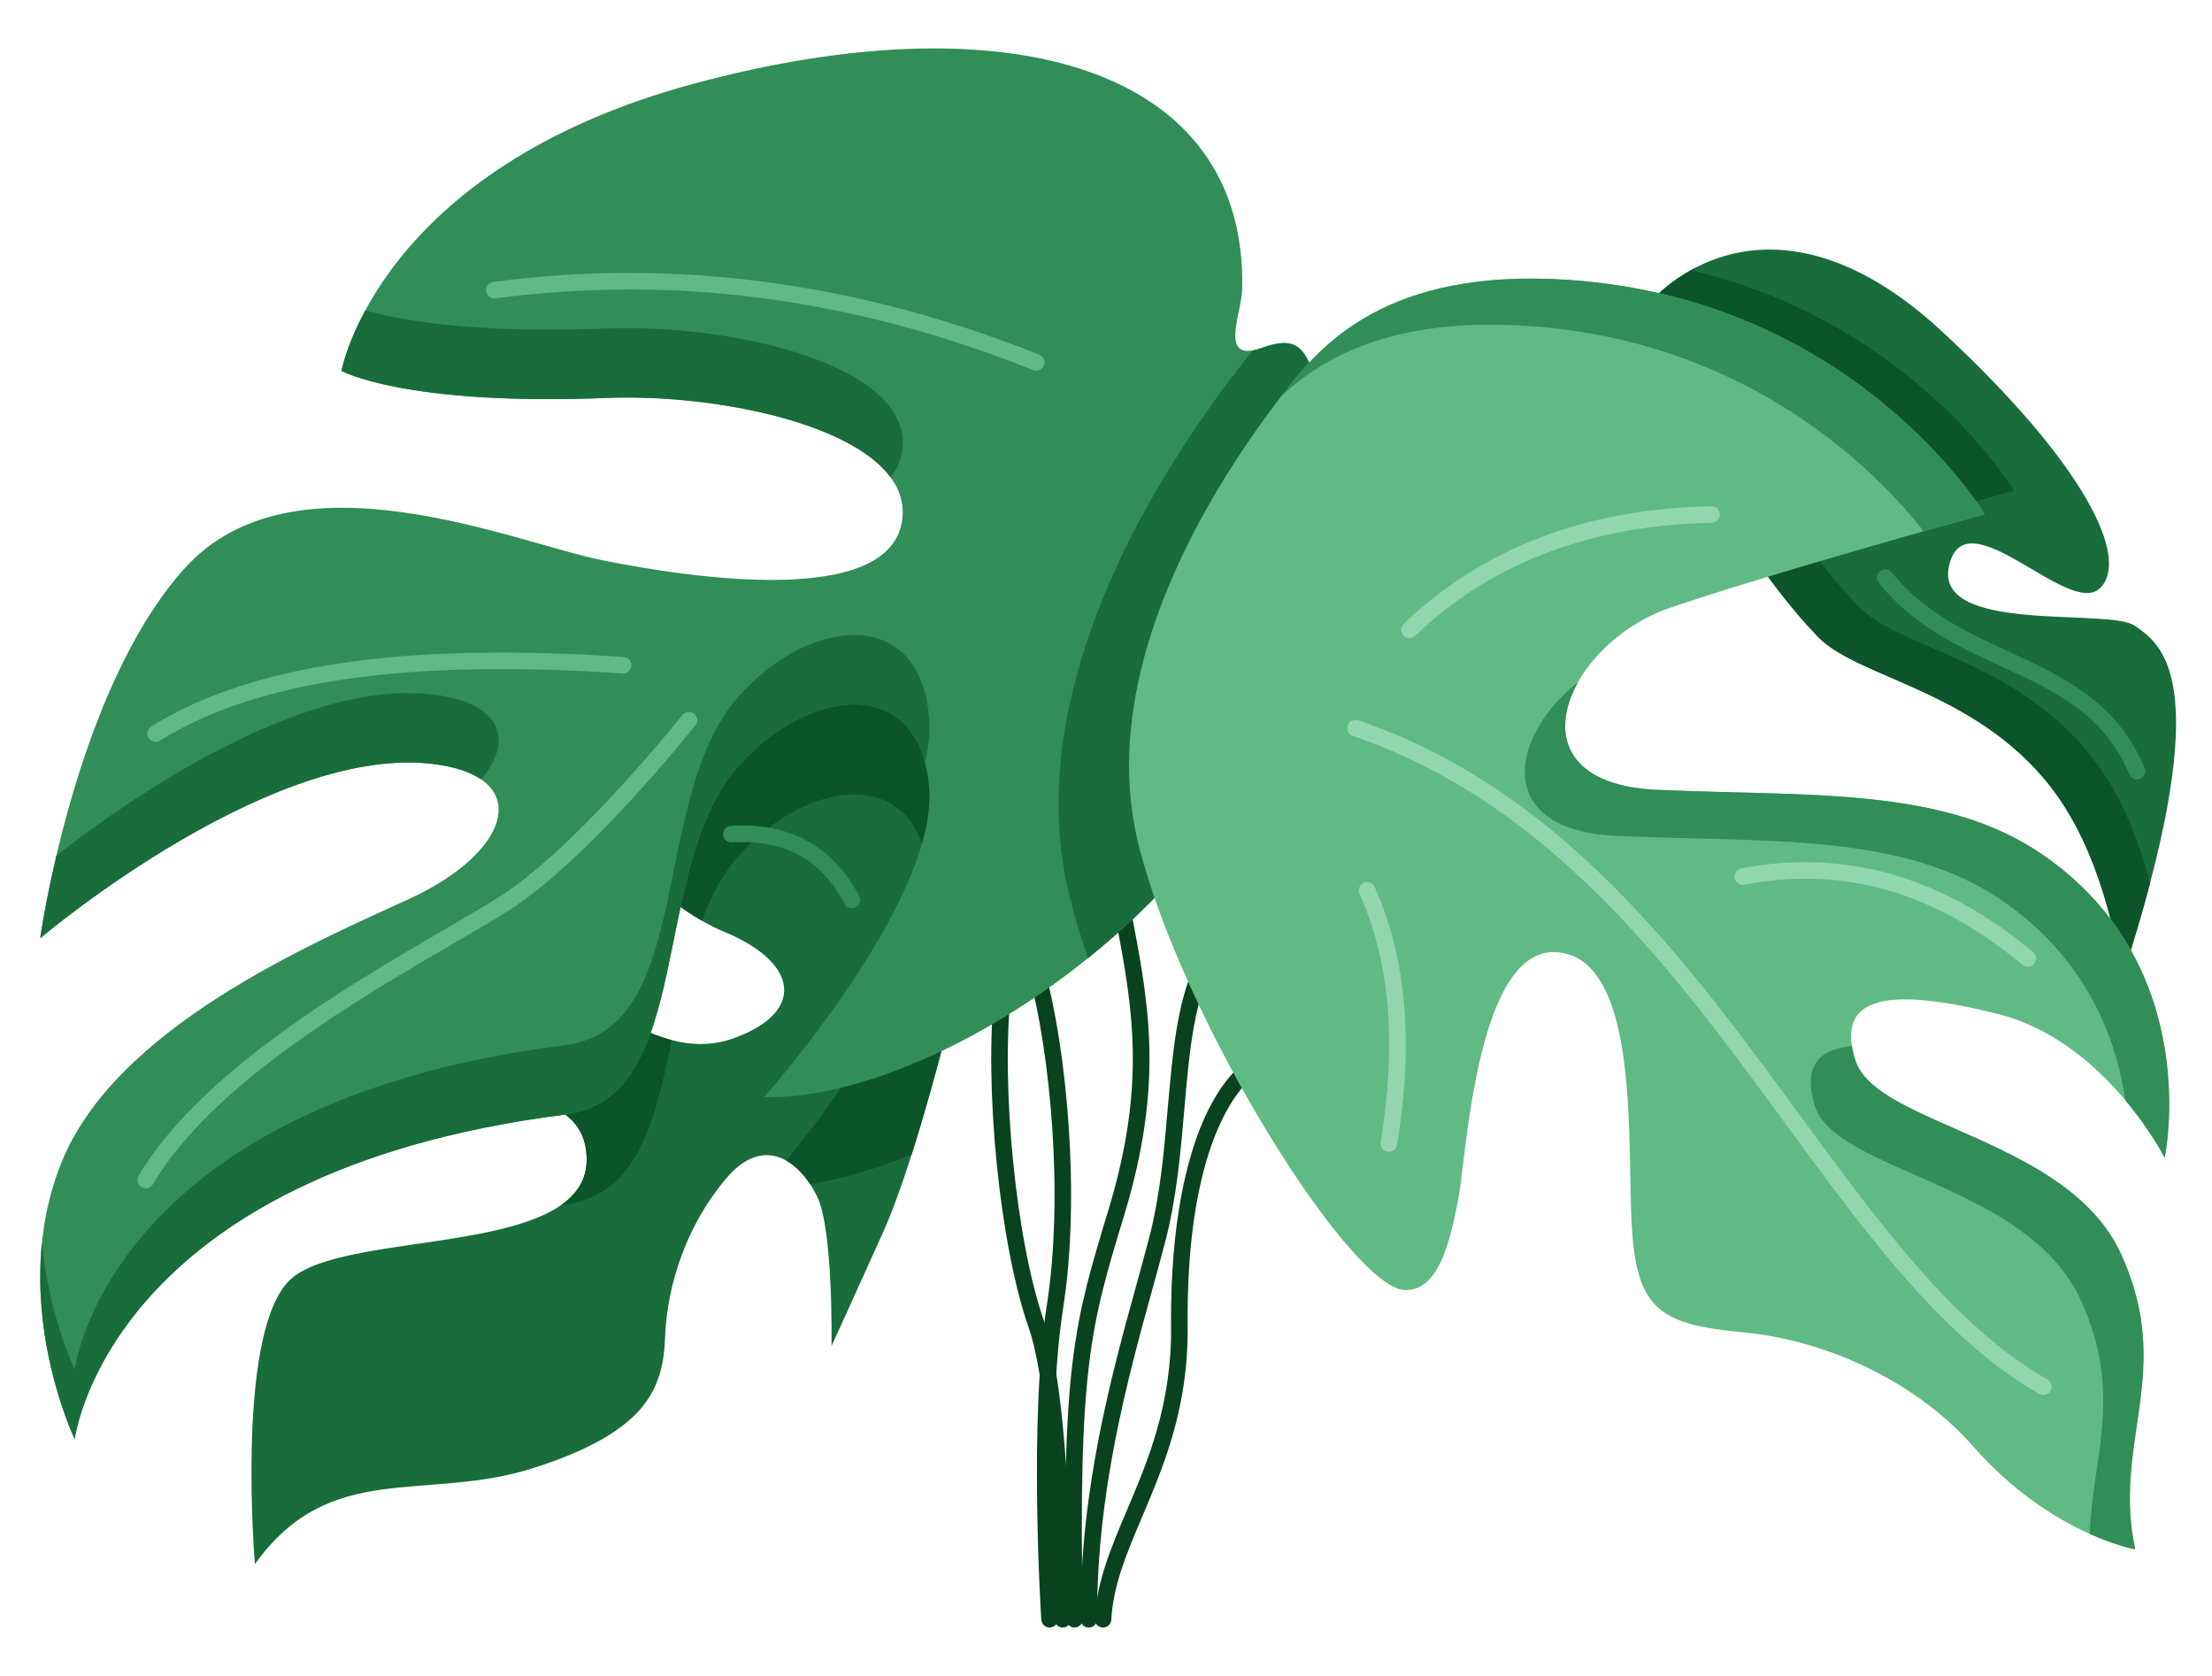 <svg width="33" height="25" viewBox="0 0 33 25" fill="none" xmlns="http://www.w3.org/2000/svg">
<path d="M15.854 24.278C15.854 24.278 15.854 24.278 15.854 24.278C15.785 24.278 15.73 24.222 15.73 24.154C15.731 23.774 15.723 21.811 15.512 20.519C15.463 20.218 15.406 19.974 15.343 19.794C14.915 18.569 14.678 16.212 14.838 14.751C14.846 14.683 14.907 14.634 14.975 14.642C15.043 14.649 15.091 14.71 15.084 14.778C14.928 16.21 15.158 18.515 15.577 19.712C15.645 19.906 15.705 20.164 15.756 20.479C15.97 21.79 15.978 23.77 15.978 24.154C15.977 24.222 15.922 24.278 15.854 24.278Z" fill="#08421F"/>
<path d="M15.659 24.278C15.594 24.278 15.54 24.228 15.535 24.162C15.533 24.133 15.344 21.215 15.617 19.471C15.874 17.83 15.667 15.685 15.341 14.5C15.323 14.434 15.361 14.366 15.427 14.348C15.493 14.33 15.561 14.369 15.579 14.434C15.912 15.645 16.124 17.834 15.861 19.509C15.592 21.226 15.78 24.117 15.782 24.146C15.787 24.214 15.735 24.273 15.667 24.277C15.664 24.278 15.661 24.278 15.659 24.278Z" fill="#08421F"/>
<path d="M16.456 24.278C16.454 24.278 16.451 24.278 16.449 24.278C16.381 24.274 16.328 24.216 16.332 24.147C16.363 23.588 16.581 23.072 16.813 22.526C17.127 21.787 17.482 20.949 17.471 19.786C17.454 17.964 17.815 16.561 18.463 15.936C18.513 15.888 18.591 15.89 18.638 15.939C18.686 15.988 18.684 16.066 18.635 16.114C18.352 16.387 17.695 17.292 17.718 19.784C17.73 20.998 17.364 21.861 17.041 22.622C16.808 23.171 16.607 23.645 16.579 24.161C16.576 24.227 16.521 24.278 16.456 24.278Z" fill="#08421F"/>
<path d="M16.243 24.278C16.175 24.278 16.12 24.223 16.12 24.155C16.112 22.217 16.581 20.515 16.959 19.147C17.025 18.907 17.087 18.68 17.143 18.467C17.309 17.83 17.367 17.166 17.422 16.523C17.491 15.738 17.555 14.996 17.814 14.417C17.842 14.354 17.915 14.326 17.977 14.354C18.04 14.382 18.067 14.455 18.04 14.518C17.798 15.059 17.735 15.781 17.669 16.544C17.612 17.197 17.554 17.873 17.382 18.529C17.326 18.744 17.264 18.971 17.197 19.212C16.824 20.566 16.359 22.25 16.367 24.154C16.367 24.222 16.312 24.278 16.244 24.278H16.243Z" fill="#08421F"/>
<path d="M16.03 24.278C15.963 24.278 15.908 24.224 15.906 24.156C15.834 20.362 16.025 19.734 16.535 18.053C17.11 16.159 16.894 15.016 16.643 13.693L16.61 13.514C16.597 13.447 16.641 13.383 16.708 13.37C16.775 13.357 16.84 13.402 16.853 13.469L16.886 13.647C17.143 15.002 17.364 16.172 16.772 18.125C16.27 19.778 16.082 20.397 16.154 24.152C16.155 24.22 16.101 24.276 16.032 24.278C16.031 24.278 16.031 24.278 16.03 24.278Z" fill="#08421F"/>
<path d="M14.2 15.084C14.103 15.461 13.871 16.37 13.601 17.22C13.462 17.656 13.313 18.076 13.166 18.401C12.733 19.363 12.405 20.079 12.405 20.079C12.405 20.079 12.435 18.347 12.189 17.845C12.158 17.782 12.123 17.72 12.083 17.661C11.988 17.517 11.868 17.391 11.731 17.313C11.476 17.168 11.161 17.19 10.831 17.582C10.25 18.268 9.951 19.153 9.922 19.951C9.893 20.75 9.608 21.363 7.982 21.891C6.356 22.419 4.93 21.756 3.803 23.332C3.803 23.332 3.524 20.058 4.261 19.163C4.288 19.13 4.316 19.1 4.345 19.074C4.541 18.902 4.883 18.793 5.293 18.708C6.294 18.502 7.701 18.445 8.37 17.977C8.605 17.812 8.75 17.596 8.752 17.306C8.767 15.851 6.096 16.582 6.14 15.686C6.164 15.219 6.284 14.764 6.566 14.506C6.628 14.45 6.697 14.403 6.774 14.367C7.022 14.252 7.356 14.253 7.797 14.433C8.637 14.775 9.326 15.334 10.021 15.515C10.325 15.594 10.632 15.601 10.953 15.485C12.005 15.104 11.937 14.366 10.796 13.896C10.692 13.853 10.582 13.798 10.469 13.733C9.329 13.077 7.842 11.365 9.374 10.401C9.626 10.242 9.937 10.076 10.284 9.912C11.23 9.465 12.441 9.037 13.454 8.837C14.55 8.62 15.413 8.669 15.454 9.247C15.548 10.557 14.532 13.797 14.2 15.084Z" fill="#186D3B"/>
<path d="M7.796 14.433C8.637 14.775 9.326 15.334 10.021 15.515C9.773 16.731 9.505 17.833 8.432 17.968C8.411 17.971 8.391 17.974 8.37 17.977C8.605 17.812 8.75 17.596 8.752 17.306C8.767 15.851 6.095 16.581 6.14 15.686C6.163 15.219 6.284 14.764 6.566 14.506C6.64 14.46 6.709 14.414 6.774 14.367C7.022 14.252 7.356 14.253 7.796 14.433Z" fill="#0C5429"/>
<path d="M14.2 15.084C14.103 15.462 13.871 16.37 13.601 17.22C13.07 17.439 12.556 17.589 12.083 17.661C11.988 17.517 11.868 17.391 11.731 17.313C12.43 16.455 13.97 14.4 13.861 13.085C13.719 11.389 12.049 11.593 11.012 12.776C10.776 13.045 10.603 13.373 10.469 13.733C9.329 13.077 7.842 11.365 9.374 10.401C9.626 10.242 9.937 10.076 10.284 9.912C11.663 10.078 13.308 10.07 13.457 9.116C13.472 9.019 13.47 8.926 13.454 8.837C14.55 8.62 15.413 8.669 15.454 9.247C15.548 10.557 14.532 13.797 14.2 15.084Z" fill="#0C5429"/>
<path d="M16.231 14.293C14.595 15.612 12.729 16.396 11.397 16.368C11.397 16.368 14.002 13.439 13.861 11.742C13.719 10.046 12.049 10.251 11.012 11.433C9.675 12.957 10.378 16.379 8.433 16.626C1.594 17.491 1.115 21.468 1.115 21.468C1.115 21.468 0.105 19.368 0.914 17.348C1.721 15.328 4.65 14.076 6.104 13.409C7.559 12.743 7.939 11.69 6.67 11.43C4.217 10.927 0.6 13.995 0.6 13.995C0.6 13.995 1.115 10.299 2.752 8.481C4.388 6.663 7.68 8.097 8.993 8.359C10.306 8.622 13.255 9.066 13.457 7.774C13.659 6.481 10.911 5.862 9.053 5.936C6.022 6.055 5.095 5.531 5.095 5.531C5.095 5.531 5.64 2.522 10.346 1.25C15.053 -0.023 18.616 1.01 18.531 4.321C18.523 4.654 18.223 5.311 18.69 5.227C18.727 5.22 18.77 5.209 18.817 5.192C19.461 4.965 19.681 5.136 19.807 7.386C19.962 10.164 18.276 12.646 16.231 14.293Z" fill="#308E56"/>
<path d="M31.998 13.461C31.981 13.522 31.964 13.583 31.946 13.646C31.861 13.941 31.764 14.258 31.653 14.598C31.653 14.598 31.592 14 31.364 13.28C31.285 13.03 31.186 12.766 31.062 12.507C30.962 12.297 30.846 12.091 30.712 11.898C29.597 10.303 27.733 10.138 27.119 9.497C26.915 9.284 26.723 9.057 26.541 8.822C26.44 8.692 26.343 8.559 26.249 8.425C25.306 7.077 24.702 5.576 24.488 4.999C24.43 4.842 24.464 4.666 24.578 4.543C24.757 4.348 24.974 4.171 25.224 4.031C25.352 3.959 25.489 3.897 25.634 3.848C26.497 3.556 27.65 3.719 28.971 4.943C31.099 6.915 31.788 8.334 31.327 8.776C30.866 9.218 29.328 7.393 29.079 8.43C28.829 9.468 31.461 9.064 31.846 9.333C32.195 9.578 32.956 10.02 31.998 13.461Z" fill="#186D3B"/>
<path d="M31.98 12.837C31.901 12.588 31.802 12.323 31.678 12.064C31.578 11.854 31.462 11.648 31.327 11.456C30.213 9.861 28.349 9.695 27.734 9.054C27.531 8.842 27.338 8.615 27.156 8.379C27.108 8.317 27.061 8.254 27.015 8.191C28.487 7.748 30.046 7.319 30.046 7.319C30.046 7.319 28.553 4.824 25.253 4.038C25.269 4.021 25.285 4.005 25.302 3.989C25.275 4.003 25.249 4.016 25.224 4.031C24.974 4.171 24.757 4.348 24.578 4.543C24.464 4.666 24.43 4.842 24.488 4.999C24.702 5.577 25.306 7.077 26.249 8.425C26.343 8.559 26.44 8.692 26.541 8.822C26.723 9.058 26.915 9.284 27.119 9.497C27.733 10.138 29.597 10.303 30.712 11.898C30.846 12.091 30.962 12.297 31.062 12.507C31.186 12.766 31.285 13.031 31.364 13.28C31.592 14 31.653 14.598 31.653 14.598C31.764 14.258 31.861 13.942 31.946 13.646C31.964 13.583 31.981 13.522 31.998 13.461C32.026 13.363 32.052 13.266 32.077 13.172C32.048 13.065 32.016 12.953 31.98 12.837Z" fill="#0C5429"/>
<path d="M19.807 7.386C19.963 10.164 18.276 12.646 16.231 14.293C16.124 13.979 16.032 13.674 15.959 13.383C15.188 10.3 17.269 7.053 18.511 5.453C18.566 5.382 18.626 5.306 18.69 5.227C18.728 5.22 18.77 5.209 18.817 5.192C19.462 4.965 19.681 5.136 19.807 7.386Z" fill="#186D3B"/>
<path d="M19.156 5.858C19.696 5.162 20.672 3.987 23.412 4.176C27.695 4.472 29.608 7.67 29.608 7.67C29.608 7.67 26.509 8.524 24.921 9.064C23.347 9.6 22.448 11.681 24.72 11.782C26.992 11.883 28.996 11.729 30.475 12.75C32.902 14.424 32.294 17.27 32.294 17.27C32.294 17.27 31.413 15.527 29.804 15.125C28.195 14.723 27.372 14.838 27.678 15.814C27.985 16.791 30.851 16.972 31.643 18.706C32.447 20.468 31.508 21.506 31.854 23.111C31.854 23.111 30.585 22.884 29.44 21.579C28.581 20.6 27.238 19.99 26.012 19.875C24.786 19.76 24.422 19.549 24.346 18.323C24.269 17.098 24.48 14.339 23.254 14.206C22.028 14.071 21.875 17.27 21.76 17.864C21.645 18.457 21.481 19.265 20.956 19.243C20.141 19.208 17.641 15.221 16.986 12.601C16.331 9.979 18.1 7.218 19.156 5.858Z" fill="#60BA84"/>
<path d="M21.028 9.517C20.995 9.517 20.963 9.504 20.939 9.479C20.891 9.43 20.893 9.351 20.942 9.304C22.123 8.175 23.666 7.585 25.531 7.552C25.6 7.551 25.656 7.605 25.657 7.673C25.658 7.742 25.604 7.798 25.535 7.799C23.735 7.832 22.247 8.398 21.113 9.483C21.09 9.506 21.059 9.517 21.028 9.517Z" fill="#92D6AF"/>
<path d="M31.881 11.627C31.832 11.627 31.786 11.599 31.766 11.551C31.391 10.648 30.649 10.306 29.863 9.944C29.213 9.644 28.542 9.334 28.029 8.693C27.986 8.639 27.995 8.561 28.048 8.519C28.102 8.476 28.18 8.485 28.222 8.538C28.698 9.134 29.343 9.431 29.967 9.719C30.761 10.085 31.582 10.464 31.995 11.456C32.021 11.519 31.991 11.592 31.928 11.618C31.913 11.624 31.896 11.627 31.881 11.627Z" fill="#308E56"/>
<path d="M30.251 14.421C30.223 14.421 30.195 14.411 30.172 14.392C29.526 13.852 28.85 13.477 28.161 13.28C27.475 13.083 26.756 13.055 26.023 13.198C25.956 13.211 25.891 13.167 25.878 13.1C25.865 13.033 25.909 12.968 25.976 12.955C27.518 12.655 28.983 13.074 30.331 14.202C30.383 14.246 30.39 14.324 30.346 14.376C30.322 14.405 30.287 14.421 30.251 14.421Z" fill="#92D6AF"/>
<path d="M20.72 17.182C20.714 17.182 20.707 17.182 20.7 17.181C20.633 17.17 20.587 17.106 20.598 17.039C20.84 15.563 20.737 14.351 20.283 13.333C20.255 13.271 20.283 13.197 20.346 13.17C20.408 13.142 20.481 13.17 20.509 13.232C20.983 14.295 21.092 15.553 20.842 17.079C20.832 17.139 20.78 17.182 20.72 17.182Z" fill="#92D6AF"/>
<path d="M12.707 13.546C12.663 13.546 12.62 13.522 12.598 13.48C12.252 12.819 11.703 12.52 10.918 12.566C10.85 12.57 10.792 12.518 10.788 12.45C10.784 12.382 10.836 12.323 10.904 12.319C11.783 12.268 12.427 12.62 12.817 13.365C12.849 13.426 12.825 13.5 12.765 13.532C12.746 13.542 12.727 13.546 12.707 13.546Z" fill="#308E56"/>
<path d="M2.174 17.725C2.153 17.725 2.131 17.719 2.111 17.707C2.053 17.673 2.033 17.597 2.068 17.538C2.989 15.987 5.196 14.701 6.656 13.851C6.968 13.669 7.237 13.513 7.446 13.381C7.916 13.083 8.538 12.521 9.242 11.754C9.778 11.171 10.177 10.671 10.181 10.666C10.223 10.613 10.301 10.604 10.354 10.646C10.408 10.689 10.417 10.767 10.374 10.82C10.309 10.902 8.756 12.845 7.578 13.59C7.365 13.724 7.094 13.882 6.781 14.065C5.342 14.902 3.169 16.168 2.281 17.664C2.258 17.703 2.217 17.725 2.174 17.725Z" fill="#60BA84"/>
<path d="M2.322 11.066C2.28 11.066 2.24 11.046 2.217 11.009C2.18 10.951 2.198 10.874 2.256 10.838C3.724 9.917 6.03 9.577 9.304 9.8C9.372 9.804 9.424 9.863 9.419 9.932C9.414 10 9.355 10.051 9.287 10.046C6.067 9.827 3.81 10.155 2.387 11.048C2.367 11.06 2.344 11.066 2.322 11.066Z" fill="#60BA84"/>
<path d="M15.46 5.529C15.445 5.529 15.429 5.526 15.414 5.52C14.082 4.988 12.732 4.628 11.401 4.451C10.07 4.274 8.721 4.274 7.391 4.451C7.323 4.46 7.261 4.412 7.252 4.345C7.243 4.277 7.29 4.215 7.358 4.206C10.062 3.845 12.803 4.21 15.506 5.291C15.569 5.316 15.6 5.388 15.575 5.451C15.555 5.5 15.509 5.529 15.46 5.529Z" fill="#60BA84"/>
<path d="M22.81 4.863C20.809 4.725 19.75 5.314 19.113 5.913C19.128 5.895 19.142 5.876 19.156 5.858C19.696 5.162 20.672 3.987 23.412 4.176C27.695 4.472 29.608 7.67 29.608 7.67C29.608 7.67 29.243 7.771 28.699 7.925C28.003 7.041 26.11 5.091 22.81 4.863Z" fill="#308E56"/>
<path d="M31.854 23.111C31.854 23.111 31.581 23.063 31.176 22.881C31.216 21.742 31.683 20.797 31.042 19.393C30.25 17.659 27.384 17.478 27.077 16.501C26.898 15.931 27.105 15.654 27.628 15.603C27.638 15.669 27.655 15.739 27.679 15.814C27.985 16.791 30.852 16.972 31.643 18.706C32.447 20.468 31.509 21.506 31.854 23.111Z" fill="#308E56"/>
<path d="M32.294 17.27C32.294 17.27 32.093 16.872 31.707 16.412C31.57 15.476 31.125 14.301 29.873 13.437C28.394 12.416 26.39 12.569 24.119 12.469C22.261 12.386 22.523 10.98 23.542 10.177C23.127 10.915 23.328 11.72 24.72 11.782C26.992 11.883 28.996 11.729 30.474 12.75C32.902 14.424 32.294 17.27 32.294 17.27Z" fill="#308E56"/>
<path d="M30.484 20.809C30.463 20.809 30.442 20.804 30.423 20.793C28.993 19.978 27.853 18.422 26.646 16.775C25.8 15.62 24.925 14.426 23.886 13.388C22.713 12.216 21.501 11.428 20.182 10.978C20.117 10.956 20.083 10.886 20.105 10.821C20.127 10.756 20.197 10.722 20.262 10.744C21.618 11.206 22.86 12.014 24.061 13.213C25.114 14.264 25.994 15.466 26.846 16.628C28.037 18.254 29.161 19.789 30.545 20.578C30.605 20.612 30.625 20.687 30.591 20.747C30.569 20.787 30.527 20.809 30.484 20.809Z" fill="#92D6AF"/>
<path d="M0.6 13.995C0.6 13.995 0.67 13.491 0.841 12.764C1.689 12.097 4.595 9.969 6.67 10.394C7.518 10.568 7.629 11.095 7.177 11.625C7.054 11.541 6.886 11.474 6.67 11.43C4.217 10.927 0.6 13.995 0.6 13.995Z" fill="#186D3B"/>
<path d="M5.095 5.532C5.095 5.532 5.162 5.163 5.451 4.628C5.951 4.774 7.037 4.98 9.054 4.9C10.911 4.827 13.659 5.445 13.457 6.738C13.434 6.887 13.374 7.013 13.285 7.118C12.66 6.273 10.563 5.876 9.054 5.936C6.022 6.056 5.095 5.532 5.095 5.532Z" fill="#186D3B"/>
<path d="M13.861 10.707C13.878 10.914 13.854 11.139 13.799 11.375C13.459 10.085 11.967 10.344 11.012 11.434C9.675 12.958 10.378 16.38 8.433 16.626C1.594 17.491 1.115 21.468 1.115 21.468C1.115 21.468 0.465 20.116 0.626 18.539C0.729 19.63 1.115 20.433 1.115 20.433C1.115 20.433 1.594 16.456 8.433 15.59C10.378 15.344 9.675 11.922 11.012 10.398C12.049 9.215 13.719 9.01 13.861 10.707Z" fill="#186D3B"/>
</svg>
